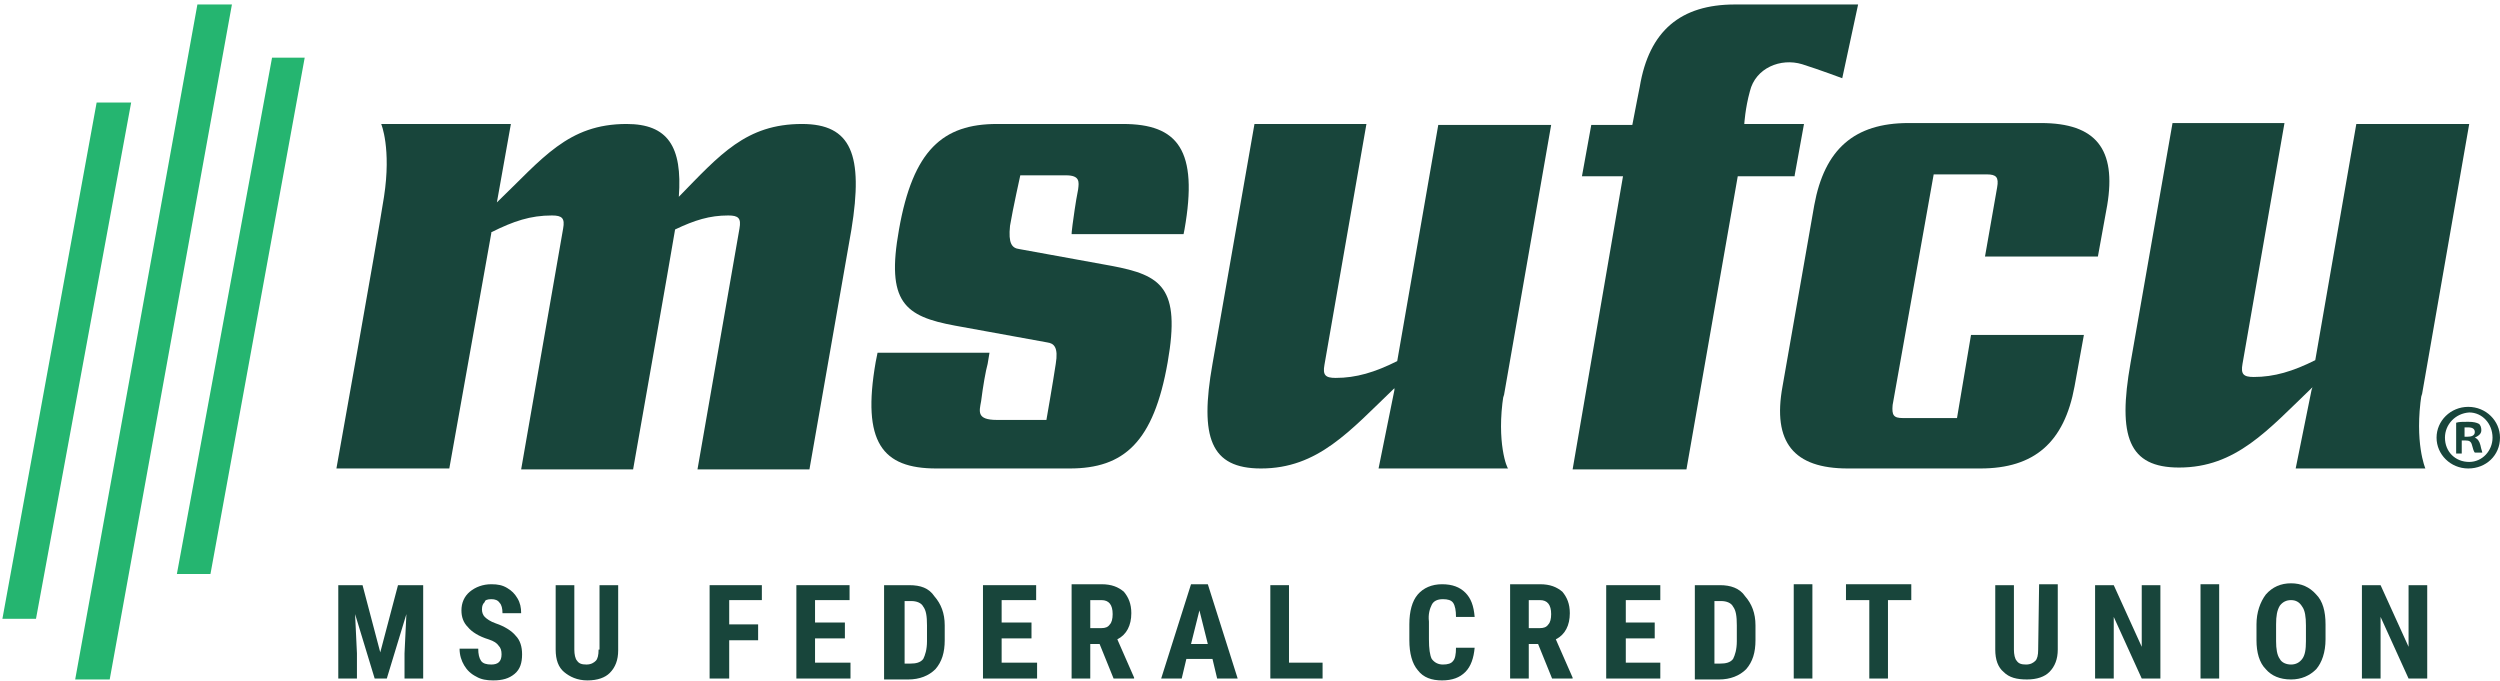 <?xml version="1.0" encoding="UTF-8"?>
<svg xmlns="http://www.w3.org/2000/svg" width="525" height="143" viewBox="0 0 525 143" fill="none">
  <path d="M23.038 142.688L48.704 0.94H41.455L15.789 142.688H23.038Z" fill="#25B570"></path>
  <path d="M63.986 12.115H57.129L37.145 120.534H44.198L63.986 12.115Z" fill="#25B570"></path>
  <path d="M27.544 21.526H20.295L0.506 129.944H7.56L27.544 21.526Z" fill="#25B570"></path>
  <path d="M79.856 137.002L76.134 122.886H71.04V142.492H74.958V137.199L74.566 128.964L78.681 142.492H81.228L85.342 128.964L84.95 137.199V142.492H88.869V122.886H83.579L79.856 137.002Z" fill="#18453B"></path>
  <path d="M103.171 125.827C103.955 125.827 104.543 126.023 104.935 126.612C105.327 127.004 105.523 127.788 105.523 128.768H109.441C109.441 127.592 109.245 126.612 108.657 125.631C108.07 124.651 107.482 124.063 106.502 123.475C105.523 122.886 104.543 122.69 103.171 122.69C101.408 122.69 99.841 123.279 98.665 124.259C97.49 125.239 96.902 126.612 96.902 128.18C96.902 129.552 97.294 130.729 98.273 131.709C99.057 132.689 100.624 133.67 102.584 134.258C103.759 134.65 104.347 135.042 104.739 135.63C105.131 136.022 105.327 136.61 105.327 137.395C105.327 138.963 104.543 139.551 103.171 139.551C102.192 139.551 101.408 139.355 101.016 138.767C100.624 138.179 100.429 137.395 100.429 136.218H96.51C96.51 137.591 96.902 138.767 97.49 139.747C98.077 140.728 98.861 141.512 100.037 142.1C101.016 142.688 102.192 142.884 103.563 142.884C105.523 142.884 106.894 142.492 108.07 141.512C109.245 140.532 109.637 139.159 109.637 137.395C109.637 135.826 109.245 134.454 108.266 133.473C107.482 132.493 105.914 131.513 104.151 130.925C102.976 130.533 102.192 129.944 101.8 129.552C101.408 129.16 101.212 128.572 101.212 127.984C101.212 127.2 101.408 126.808 101.8 126.415C101.8 126.023 102.388 125.827 103.171 125.827Z" fill="#18453B"></path>
  <path d="M125.703 136.414C125.703 137.591 125.507 138.375 125.115 138.767C124.723 139.159 124.136 139.551 123.156 139.551C122.176 139.551 121.589 139.355 121.197 138.767C120.805 138.375 120.609 137.395 120.609 136.414V122.886H116.69V136.414C116.69 138.571 117.278 140.139 118.454 141.12C119.629 142.1 121.197 142.884 123.352 142.884C125.507 142.884 127.075 142.296 128.054 141.316C129.23 140.139 129.817 138.571 129.817 136.61V122.886H125.899V136.414H125.703Z" fill="#18453B"></path>
  <path d="M149.018 142.492H153.133V134.454H159.206V131.121H153.133V126.023H159.99V122.886H149.018V142.492Z" fill="#18453B"></path>
  <path d="M171.158 134.062H177.427V130.729H171.158V126.023H178.407V122.886H167.239V142.492H178.603V139.159H171.158V134.062Z" fill="#18453B"></path>
  <path d="M190.946 122.886H185.656V142.688H190.75C193.101 142.688 195.061 141.904 196.432 140.531C197.804 138.963 198.391 137.002 198.391 134.454V131.317C198.391 128.768 197.608 126.808 196.236 125.239C195.061 123.475 193.297 122.886 190.946 122.886ZM194.669 134.65C194.669 136.414 194.277 137.591 193.885 138.375C193.297 139.159 192.318 139.355 191.142 139.355H189.967V126.219H191.338C192.514 126.219 193.493 126.612 193.885 127.396C194.473 128.18 194.669 129.356 194.669 131.317V134.65Z" fill="#18453B"></path>
  <path d="M210.343 134.062H216.613V130.729H210.343V126.023H217.592V122.886H206.425V142.492H217.788V139.159H210.343V134.062Z" fill="#18453B"></path>
  <path d="M237.577 128.768C237.577 126.808 236.989 125.435 236.009 124.259C234.834 123.279 233.462 122.69 231.307 122.69H225.037V142.492H228.956V135.238H230.915L233.854 142.492H238.164V142.296L234.638 134.258C236.597 133.277 237.577 131.317 237.577 128.768ZM233.07 131.121C232.678 131.709 232.091 131.905 231.307 131.905H228.956V126.023H231.307C232.874 126.023 233.658 127.004 233.658 128.964C233.658 129.944 233.462 130.729 233.07 131.121Z" fill="#18453B"></path>
  <path d="M250.116 122.69L243.846 142.492H248.157L249.136 138.375H254.622L255.602 142.492H259.912L253.642 122.69H250.116ZM250.116 135.238L251.879 128.18L253.642 135.238H250.116Z" fill="#18453B"></path>
  <path d="M270.688 122.886H266.77V142.492H277.741V139.159H270.688V122.886Z" fill="#18453B"></path>
  <path d="M300.665 127.004C301.057 126.219 301.84 125.827 303.016 125.827C303.996 125.827 304.779 126.023 305.171 126.612C305.563 127.2 305.759 128.18 305.759 129.552H309.677C309.482 127.2 308.894 125.631 307.718 124.455C306.543 123.279 304.975 122.69 302.82 122.69C300.665 122.69 298.902 123.475 297.726 124.847C296.55 126.219 295.963 128.376 295.963 131.121V134.454C295.963 137.199 296.55 139.355 297.726 140.728C298.902 142.296 300.665 142.884 302.82 142.884C304.975 142.884 306.543 142.296 307.718 141.12C308.894 139.943 309.482 138.179 309.677 136.022H305.759C305.759 137.395 305.563 138.375 305.171 138.767C304.779 139.355 303.996 139.551 303.016 139.551C302.036 139.551 301.253 139.159 300.665 138.375C300.273 137.591 300.077 136.218 300.077 134.258V130.533C299.881 128.964 300.273 127.788 300.665 127.004Z" fill="#18453B"></path>
  <path d="M329.662 128.768C329.662 126.808 329.074 125.435 328.094 124.259C326.919 123.279 325.547 122.69 323.392 122.69H317.123V142.492H321.041V135.238H323L325.939 142.492H330.25V142.296L326.723 134.258C328.682 133.277 329.662 131.317 329.662 128.768ZM325.156 131.121C324.764 131.709 324.176 131.905 323.392 131.905H321.041V126.023H323.392C324.96 126.023 325.743 127.004 325.743 128.964C325.743 129.944 325.547 130.729 325.156 131.121Z" fill="#18453B"></path>
  <path d="M341.417 134.062H347.491V130.729H341.417V126.023H348.666V122.886H337.303V142.492H348.666V139.159H341.417V134.062Z" fill="#18453B"></path>
  <path d="M361.206 122.886H355.916V142.688H361.01C363.361 142.688 365.32 141.904 366.692 140.531C368.063 138.963 368.651 137.002 368.651 134.454V131.317C368.651 128.768 367.867 126.808 366.496 125.239C365.32 123.475 363.361 122.886 361.206 122.886ZM364.732 134.65C364.732 136.414 364.341 137.591 363.949 138.375C363.361 139.159 362.381 139.355 361.206 139.355H360.03V126.219H361.402C362.577 126.219 363.557 126.612 363.949 127.396C364.537 128.18 364.732 129.356 364.732 131.317V134.65Z" fill="#18453B"></path>
  <path d="M380.603 122.69H376.684V142.492H380.603V122.69Z" fill="#18453B"></path>
  <path d="M387.656 126.023H392.554V142.492H396.473V126.023H401.371V122.69H387.656V126.023Z" fill="#18453B"></path>
  <path d="M428.017 136.414C428.017 137.591 427.821 138.375 427.429 138.767C427.037 139.159 426.449 139.551 425.47 139.551C424.49 139.551 423.902 139.355 423.51 138.767C423.119 138.375 422.923 137.395 422.923 136.414V122.886H419.004V136.414C419.004 138.571 419.592 140.139 420.767 141.12C421.943 142.296 423.51 142.688 425.666 142.688C427.821 142.688 429.388 142.1 430.368 141.12C431.543 139.943 432.131 138.375 432.131 136.414V122.69H428.213L428.017 136.414Z" fill="#18453B"></path>
  <path d="M449.765 135.826L443.887 122.886H439.968V142.492H443.887V129.552L449.765 142.492H453.683V122.886H449.765V135.826Z" fill="#18453B"></path>
  <path d="M466.026 122.69H462.108V142.492H466.026V122.69Z" fill="#18453B"></path>
  <path d="M481.113 122.494C478.957 122.494 477.194 123.279 475.823 124.847C474.647 126.416 473.863 128.572 473.863 131.121V134.454C473.863 137.003 474.451 139.159 475.823 140.532C476.998 141.904 478.761 142.688 481.113 142.688C483.268 142.688 485.031 141.904 486.403 140.532C487.578 139.159 488.362 137.003 488.362 134.258V131.121C488.362 128.376 487.774 126.219 486.403 124.847C485.031 123.279 483.268 122.494 481.113 122.494ZM484.247 134.65C484.247 136.414 484.051 137.591 483.464 138.375C482.876 139.159 482.092 139.551 481.113 139.551C480.133 139.551 479.153 139.159 478.761 138.375C478.174 137.591 477.978 136.218 477.978 134.65V131.121C477.978 129.356 478.174 128.18 478.761 127.2C479.349 126.416 480.133 126.023 481.113 126.023C482.092 126.023 482.876 126.416 483.464 127.396C484.051 128.18 484.247 129.552 484.247 131.317V134.65Z" fill="#18453B"></path>
  <path d="M505.799 135.826L499.921 122.886H496.003V142.492H499.921V129.552L505.799 142.492H509.717V122.886H505.799V135.826Z" fill="#18453B"></path>
  <path d="M315.751 82.891V83.479L325.744 26.231H302.037L293.416 75.833C288.714 78.186 284.795 79.362 280.485 79.362C278.329 79.362 277.742 78.774 278.134 76.617L286.95 26.035H263.439C263.439 26.035 255.014 74.069 254.622 76.421C251.879 91.91 254.231 98.379 264.811 98.379C276.762 98.379 283.424 90.537 292.828 81.519V81.911L289.497 98.379H313.4H316.731C316.535 98.576 314.184 92.89 315.751 82.891Z" fill="#18453B"></path>
  <path d="M376.88 36.818L378.839 26.035H366.3C366.3 26.035 366.496 22.702 367.476 19.173C368.651 14.271 373.941 12.115 378.448 13.487C382.17 14.664 386.872 16.428 386.872 16.428L390.203 0.94H364.341C352.977 0.94 346.316 6.429 344.356 18.193C344.16 18.977 343.573 22.31 342.789 26.231H334.168L332.209 37.014H340.83L330.25 98.575H354.153L364.929 37.014H376.88V36.818Z" fill="#18453B"></path>
  <path d="M168.415 26.035C156.659 26.035 151.174 32.505 142.553 41.327C143.336 30.74 140.202 26.035 131.581 26.035C119.238 26.035 113.948 33.289 104.347 42.504L107.286 26.035H80.052C80.052 26.035 82.208 31.132 80.64 41.327C79.073 51.326 70.648 98.379 70.648 98.379H94.355L103.172 48.973V48.777C107.874 46.425 111.401 45.248 115.907 45.248C118.062 45.248 118.65 45.837 118.258 47.993L109.441 98.576H132.952C132.952 98.576 141.181 51.914 141.769 48.189C145.884 46.229 149.018 45.248 152.937 45.248C155.092 45.248 155.68 45.837 155.288 47.993L146.471 98.576H169.982C169.982 98.576 178.407 50.542 178.799 48.189C181.346 32.505 178.799 26.035 168.415 26.035Z" fill="#18453B"></path>
  <path d="M410.971 87.792H399.608C397.648 87.792 397.256 87.204 397.452 85.047L406.073 36.622H417.241C419.2 36.622 419.788 37.21 419.396 39.367L416.849 53.875H440.556L442.515 43.092C444.475 31.328 440.164 25.839 428.605 25.839H400.783C389.419 25.839 383.15 31.328 380.995 43.092L374.333 81.126C372.178 92.89 376.684 98.379 388.048 98.379H415.869C427.233 98.379 433.503 92.89 435.658 81.126L437.617 70.343H413.91L410.971 87.792Z" fill="#18453B"></path>
  <path d="M233.462 55.835L214.066 52.306C212.498 52.11 211.715 51.13 212.106 47.405C212.694 43.876 214.262 36.818 214.262 36.818H223.862C226.801 36.818 226.605 38.19 226.409 39.759C225.821 42.7 225.429 45.837 225.233 47.209C225.037 48.581 225.037 49.169 225.037 49.169H248.549L248.745 48.189C251.683 31.524 247.373 26.035 235.813 26.035H209.363C198 26.035 191.73 31.524 188.791 48.189C186.048 63.482 189.967 66.422 200.547 68.383L219.943 71.912C221.315 72.108 222.295 72.892 221.707 76.421C221.119 80.342 219.747 88.185 219.747 88.185H209.363C205.053 88.185 205.641 86.42 206.033 84.263C206.424 81.127 207.012 77.794 207.404 76.421C207.6 75.245 207.796 74.069 207.796 74.069H184.285L183.893 76.029C180.954 92.89 185.265 98.379 196.628 98.379H224.646C236.009 98.379 242.279 92.89 245.218 76.029C247.961 60.345 243.846 57.796 233.462 55.835Z" fill="#18453B"></path>
  <path d="M485.423 81.911L482.092 98.379H505.995H509.326C509.326 98.379 506.975 92.89 508.542 82.695V83.283L518.535 26.035H494.827L486.207 75.637C481.505 77.989 477.586 79.166 473.276 79.166C471.12 79.166 470.533 78.578 470.925 76.421L479.741 25.839H456.23C456.23 25.839 447.805 73.872 447.413 76.225C444.67 91.713 447.022 98.183 457.602 98.183C469.553 98.183 476.215 90.341 485.619 81.322L485.423 81.911Z" fill="#18453B"></path>
  <path d="M525 91.909C525 95.635 522.061 98.379 518.338 98.379C514.616 98.379 511.677 95.439 511.677 91.909C511.677 88.38 514.616 85.44 518.338 85.44C522.061 85.44 525 88.38 525 91.909ZM513.44 91.909C513.44 94.85 515.596 97.007 518.534 97.007C521.277 97.007 523.433 94.654 523.433 91.909C523.433 88.969 521.277 86.616 518.534 86.616C515.596 86.812 513.44 89.165 513.44 91.909ZM517.359 95.243H515.791V88.773C516.379 88.577 517.163 88.577 518.338 88.577C519.514 88.577 520.102 88.773 520.494 88.969C520.886 89.165 521.081 89.753 521.081 90.341C521.081 91.125 520.494 91.517 519.71 91.909C520.298 92.106 520.69 92.694 520.885 93.478C521.081 94.458 521.277 94.85 521.277 95.046H519.71C519.514 94.85 519.318 94.262 519.122 93.478C518.926 92.694 518.534 92.498 517.751 92.498H516.967V95.243H517.359ZM517.359 91.713H518.143C518.926 91.713 519.71 91.517 519.71 90.733C519.71 90.145 519.318 89.753 518.338 89.753C517.947 89.753 517.751 89.753 517.555 89.753V91.713H517.359Z" fill="#18453B"></path>
</svg>
